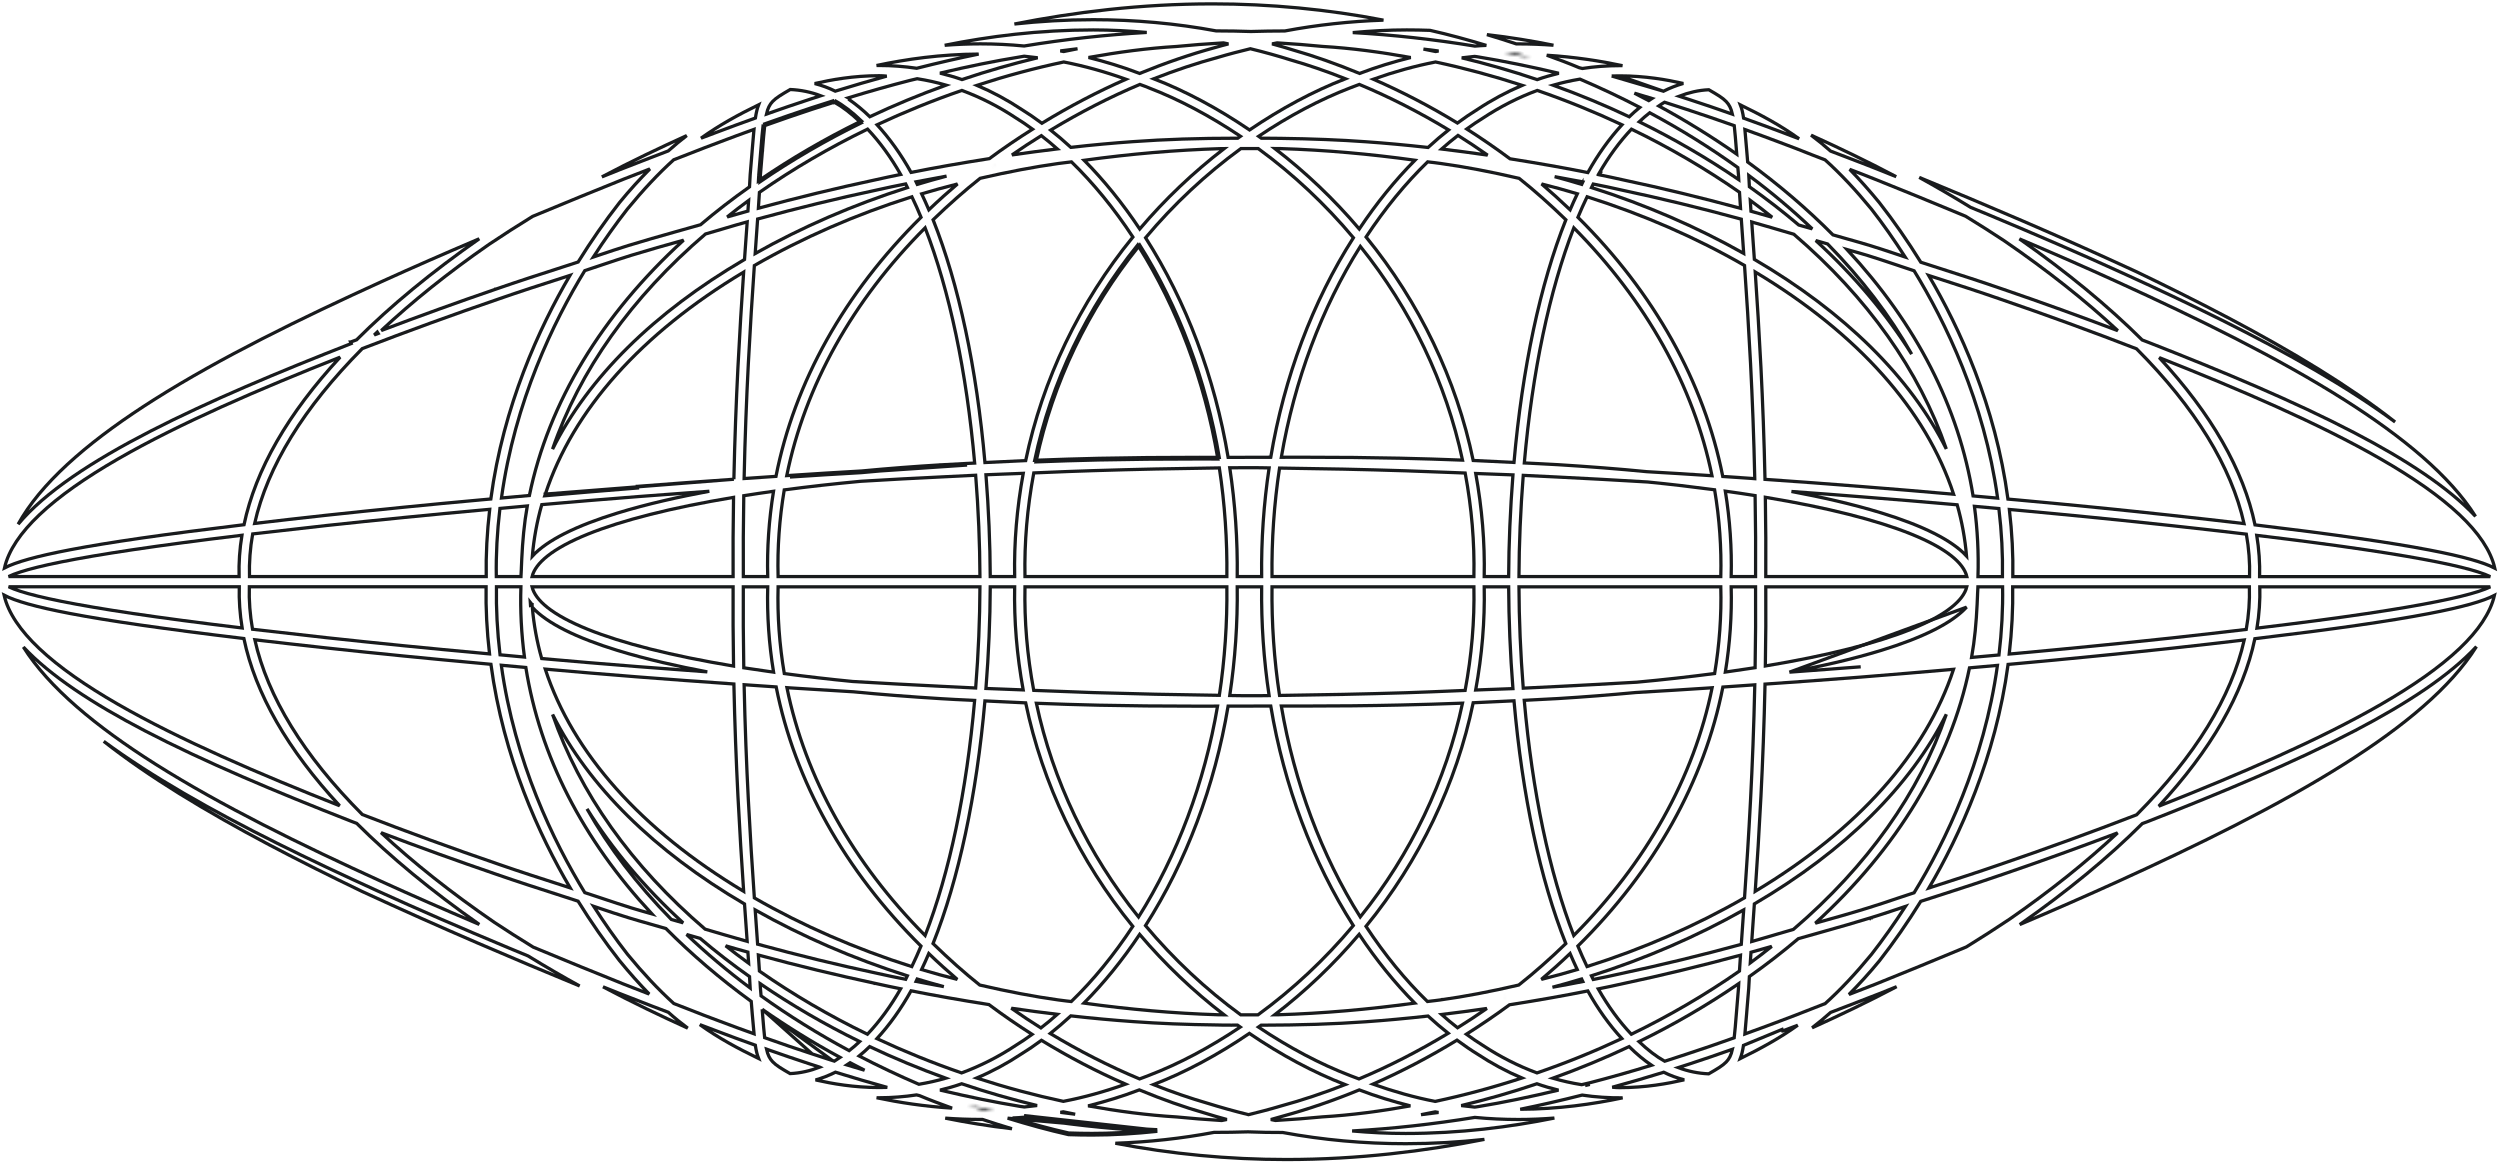 <?xml version="1.0" encoding="UTF-8"?> <svg xmlns="http://www.w3.org/2000/svg" width="765" height="356" viewBox="0 0 765 356" fill="none"><path d="M569.623 207.173L569.623 207.173C579.302 206.398 588.627 205.601 597.782 204.809C589.338 230.516 568.478 253.922 537.1 272.739C538.307 255.138 539.556 234.086 540.099 209.337C550.127 208.65 560.039 207.932 569.623 207.173Z" stroke="#191B1D"></path><path d="M453.754 36.152L453.763 36.146L453.772 36.14C459.09 32.617 464.698 29.78 470.403 27.671C479.349 30.748 488.037 34.299 496.325 38.18C492.476 42.364 488.961 47.242 485.878 52.808C478.647 51.357 470.846 49.983 462.056 48.588C457.58 45.257 453.142 42.216 448.827 39.465C450.557 38.217 452.194 37.094 453.754 36.152Z" stroke="#191B1D"></path><path d="M446.143 41.435C449.111 43.3 452.139 45.311 455.201 47.467C450.479 46.789 445.765 46.158 441.117 45.598C442.86 44.054 444.529 42.679 446.143 41.435Z" stroke="#191B1D"></path><path d="M476.454 210.069L476.452 210.069C473.033 210.258 469.586 210.418 466.111 210.577C465.281 199.987 464.84 189.589 464.802 179.577H526.564C526.796 188.322 526.16 197.229 524.68 206.094C517.036 207.093 509.034 208.002 500.849 208.752C492.826 209.224 484.686 209.654 476.454 210.069Z" stroke="#191B1D"></path><path d="M443.275 39.745C441.27 41.329 439.193 43.084 436.979 45.127C430.216 44.377 423.936 43.795 417.849 43.37C410.025 42.804 401.564 42.473 391.996 42.341L391.994 42.341L390.213 42.324L389.922 42.321C389.45 42.308 388.986 42.308 388.53 42.308H388.526H386.471H385.987C385.793 42.169 385.604 42.035 385.417 41.902C385.323 41.835 385.229 41.769 385.136 41.702C394.467 35.454 403.882 30.457 413.171 26.886L413.171 26.886L413.175 26.885C413.568 26.73 413.943 26.589 414.32 26.449C414.586 26.349 414.852 26.249 415.127 26.144C415.41 26.047 415.688 25.939 415.96 25.832C425.32 29.742 434.485 34.43 443.275 39.745ZM432.972 49.03C426.893 55.161 421.174 62.207 415.934 70.07C408.188 60.941 399.528 52.708 390.122 45.469H390.269L390.255 45.458L390.44 45.461L390.44 45.456L391.93 45.469C405.435 45.89 419.219 47.123 432.972 49.03Z" stroke="#191B1D"></path><path d="M522.965 210.52L522.968 210.52L523.911 210.452C518.336 237.913 503.748 264.018 481.569 286.269C474.115 267.064 468.896 242.305 466.416 214.297L468.764 214.175C468.765 214.175 468.765 214.175 468.765 214.175C471.449 214.043 474.135 213.909 476.714 213.76L476.716 213.76C484.569 213.273 492.382 212.673 500.577 211.907L501.047 211.88C508.438 211.449 515.747 211.002 522.965 210.52Z" stroke="#191B1D"></path><path d="M310.918 36.123L310.928 36.129L310.937 36.135C312.481 37.066 314.156 38.22 315.962 39.528C311.388 42.408 306.944 45.416 302.752 48.538C293.943 49.918 286.108 51.307 278.789 52.759C275.713 47.225 272.215 42.363 268.382 38.181C276.686 34.3 285.392 30.748 294.338 27.671C300.043 29.78 305.626 32.6 310.918 36.123Z" stroke="#191B1D"></path><path d="M237.448 145.77C236.659 145.823 235.873 145.875 235.088 145.928C232.611 146.093 230.151 146.256 227.697 146.428C228.241 121.162 229.578 99.373 230.831 81.259C245.614 72.739 261.822 65.662 279.035 60.215C280.024 62.276 280.965 64.376 281.84 66.489C258.443 89.607 243.103 116.974 237.448 145.77Z" stroke="#191B1D"></path><path d="M221.272 285.937C219.442 285.385 217.61 284.839 215.762 284.317C193.207 264.999 177.308 242.539 169.092 218.628C180.057 240.559 200.092 260.373 227.824 276.632L228.634 288.057C226.282 287.4 223.975 286.727 221.661 286.051L221.274 285.938C221.273 285.938 221.273 285.938 221.272 285.937Z" stroke="#191B1D"></path><path d="M414.147 72.751C401.666 92.282 392.958 115.443 388.856 139.895H388.621V139.928H385.667H385.665C384.151 139.928 382.634 139.928 381.083 139.944C381.082 139.944 381.081 139.944 381.08 139.944L375.809 139.96C371.722 115.477 363.008 92.3 350.545 72.755C359.169 62.477 368.981 53.297 379.703 45.467C380.582 45.453 381.469 45.453 382.353 45.453H384.998C395.723 53.285 405.521 62.469 414.147 72.751Z" stroke="#191B1D"></path><path d="M323.545 45.565C318.917 46.121 314.268 46.736 309.669 47.407C312.576 45.379 315.576 43.408 318.644 41.502C320.229 42.736 321.855 44.079 323.545 45.565Z" stroke="#191B1D"></path><path d="M349.551 26.108L349.551 26.108L349.559 26.111L349.57 26.115C350.215 26.347 350.841 26.572 351.499 26.861L351.51 26.866L351.521 26.87C360.786 30.424 370.225 35.437 379.59 41.703C379.314 41.9 379.037 42.095 378.758 42.291C366.817 42.294 356.358 42.642 346.809 43.335C340.731 43.762 334.451 44.327 327.679 45.093C325.528 43.112 323.493 41.379 321.502 39.811C330.505 34.383 339.678 29.662 348.811 25.83C349.06 25.923 349.305 26.015 349.551 26.108Z" stroke="#191B1D"></path><path d="M323.822 305.98L323.816 305.98C316.45 304.959 308.587 303.453 299.802 301.423C295.149 297.718 290.469 293.566 285.512 288.736C293.371 269.034 298.835 243.41 301.386 214.483C305.498 214.706 309.622 214.907 313.858 215.079C318.992 239.849 330.297 263.445 346.64 283.466C340.878 292.213 334.557 299.935 327.819 306.465C327.349 306.408 326.876 306.352 326.383 306.308L326.313 306.3C325.483 306.204 324.656 306.107 323.822 305.98Z" stroke="#191B1D"></path><path d="M367.127 216.089L367.128 216.089L372.574 216.073C368.568 239.552 360.238 261.75 348.394 280.604C332.917 261.351 322.143 238.837 317.127 215.201C323.396 215.439 329.713 215.646 336.254 215.79L336.255 215.79C345.397 215.989 355.499 216.089 367.127 216.089Z" stroke="#191B1D"></path><path d="M282.003 296.687C282.782 295.043 283.518 293.416 284.207 291.791C287.188 294.664 290.077 297.263 292.928 299.692C289.08 298.72 285.43 297.727 282.003 296.687Z" stroke="#191B1D"></path><path d="M280.658 299.581C283.275 300.379 285.984 301.153 288.818 301.912C285.884 301.384 283.058 300.854 280.318 300.317C280.39 300.161 280.461 300.006 280.531 299.852C280.537 299.839 280.542 299.827 280.548 299.814C280.584 299.736 280.621 299.659 280.658 299.581Z" stroke="#191B1D"></path><path d="M321.587 211.452L321.586 211.452L316.318 211.252C314.304 200.458 313.439 190.068 313.64 179.577H375.422C375.548 190.659 374.783 201.807 373.118 212.771C360.045 212.605 347.057 212.326 334.507 211.932L334.507 211.932C330.251 211.8 325.92 211.634 321.587 211.452Z" stroke="#191B1D"></path><path d="M391.179 310.515C390.81 310.526 390.437 310.53 390.059 310.531C399.466 303.305 408.14 295.058 415.9 285.915C421.148 293.792 426.858 300.822 432.907 306.953C418.784 308.877 404.759 310.111 391.179 310.515L391.179 310.515Z" stroke="#191B1D"></path><path d="M471.654 299.69C474.555 297.236 477.474 294.627 480.438 291.784C481.144 293.42 481.87 295.057 482.637 296.686C479.186 297.725 475.512 298.718 471.654 299.69Z" stroke="#191B1D"></path><path d="M384.739 212.893H384.735H381.122C380.518 212.885 379.902 212.876 379.284 212.868C378.675 212.86 378.064 212.851 377.465 212.843C377.464 212.843 377.464 212.843 377.463 212.843L376.305 212.821C377.956 201.85 378.726 190.68 378.593 179.577H386.064C385.93 190.726 386.7 201.91 388.35 212.85L384.739 212.893Z" stroke="#191B1D"></path><path d="M484.042 299.714L484.042 299.714L484.047 299.724C484.109 299.855 484.174 299.991 484.239 300.129C484.274 300.203 484.309 300.277 484.345 300.352C481.35 300.946 478.261 301.524 475.05 302.096C478.152 301.276 481.113 300.437 483.975 299.566L484.042 299.714Z" stroke="#191B1D"></path><path d="M397.623 216.056C408.827 216.056 418.905 215.955 428.42 215.74C434.955 215.612 441.271 215.391 447.531 215.166C442.508 238.804 431.726 261.334 416.24 280.588C404.395 261.749 396.073 239.535 392.076 216.039C392.904 216.04 393.731 216.044 394.558 216.047L394.564 216.047C395.585 216.051 396.605 216.056 397.623 216.056Z" stroke="#191B1D"></path><path d="M445.529 211.385L445.529 211.385C440.376 211.601 435.208 211.816 430.149 211.982C417.592 212.375 404.611 212.639 391.538 212.804C389.873 201.872 389.108 190.723 389.234 179.577H451.017C451.217 190.084 450.336 200.474 448.33 211.269L445.529 211.385Z" stroke="#191B1D"></path><path d="M318.515 314.549C315.533 312.686 312.508 310.668 309.469 308.521C314.186 309.207 318.898 309.827 323.549 310.385C321.817 311.918 320.148 313.294 318.515 314.549Z" stroke="#191B1D"></path><path d="M283.087 286.267C260.958 264.002 246.387 237.88 240.796 210.42L241.687 210.487L241.687 210.487L241.692 210.487C247.957 210.901 254.33 211.283 260.726 211.664L261.159 211.69C269.705 212.524 278.719 213.223 287.981 213.793C290.737 213.975 293.624 214.109 296.497 214.241C296.497 214.241 296.498 214.241 296.498 214.241L298.24 214.33C295.768 242.305 290.542 267.063 283.087 286.267Z" stroke="#191B1D"></path><path d="M349.578 329.825L349.577 329.825C349.283 329.935 348.994 330.044 348.708 330.153C339.339 326.243 330.172 321.555 321.374 316.254C323.406 314.641 325.483 312.874 327.678 310.857C334.44 311.608 340.721 312.188 346.808 312.615C354.474 313.179 362.917 313.527 372.593 313.644C372.594 313.644 372.595 313.644 372.596 313.644L374.115 313.677V313.677H374.126H375.187H375.696L376.736 313.693V313.693L376.748 313.693L378.419 313.677L378.682 313.687C378.965 313.885 379.246 314.084 379.527 314.283C370.197 320.533 360.783 325.544 351.495 329.097L351.495 329.097L351.484 329.102C350.958 329.318 350.432 329.511 349.906 329.704C349.797 329.744 349.688 329.784 349.578 329.825Z" stroke="#191B1D"></path><path d="M229.553 302.328C222.627 297.158 216.111 291.678 210.1 285.956C210.701 286.129 211.302 286.301 211.903 286.474C212.685 286.698 213.468 286.923 214.251 287.148C219.003 291.193 224.073 295.124 229.353 298.84C229.424 300.016 229.489 301.159 229.553 302.328Z" stroke="#191B1D"></path><path d="M415.064 329.856L415.064 329.856L415.058 329.854C414.435 329.64 413.809 329.412 413.162 329.137L413.154 329.133L413.146 329.13C403.864 325.56 394.425 320.547 385.077 314.282C385.248 314.162 385.42 314.042 385.595 313.921C385.695 313.851 385.797 313.781 385.899 313.71C397.847 313.69 408.306 313.359 417.849 312.665C423.927 312.238 430.208 311.657 436.979 310.907C439.125 312.875 441.166 314.608 443.158 316.188C434.123 321.632 424.964 326.339 415.852 330.154C415.755 330.119 415.658 330.081 415.558 330.042L415.522 330.029C415.375 329.971 415.221 329.912 415.064 329.856Z" stroke="#191B1D"></path><path d="M228.825 209.6L228.825 209.6L228.826 209.6C230.599 209.718 232.373 209.841 234.159 209.965C235.269 210.042 236.384 210.119 237.506 210.196C243.177 238.993 258.484 266.36 281.823 289.51C280.962 291.594 280.027 293.656 279.01 295.784C261.797 290.322 245.597 283.26 230.831 274.757C229.578 256.626 228.241 234.82 227.697 209.522L228.825 209.6Z" stroke="#191B1D"></path><path d="M310.902 319.833L310.893 319.839L310.884 319.845C305.567 323.383 299.96 326.204 294.254 328.313C285.323 325.235 276.627 321.7 268.339 317.82C272.188 313.621 275.703 308.743 278.787 303.192C286.017 304.628 293.81 306.016 302.609 307.397C307.056 310.729 311.487 313.756 315.83 316.519C314.1 317.767 312.462 318.891 310.902 319.833Z" stroke="#191B1D"></path><path d="M414.113 283.228C405.473 293.524 395.661 302.72 384.947 310.533C383.861 310.547 382.774 310.547 381.692 310.547H379.675C368.971 302.735 359.16 293.539 350.521 283.245C362.993 263.7 371.707 240.54 375.802 216.072H380.009H380.011C381.186 216.072 382.365 216.072 383.568 216.056C383.569 216.056 383.57 216.056 383.571 216.056L388.848 216.04C392.935 240.508 401.649 263.683 414.113 283.228Z" stroke="#191B1D"></path><path d="M446.013 314.498C444.435 313.276 442.797 311.915 441.12 310.434C445.723 309.879 450.37 309.263 454.979 308.592C452.084 310.609 449.084 312.581 446.013 314.498Z" stroke="#191B1D"></path><path d="M542.154 289.595C539.99 291.319 537.814 293.023 535.581 294.652C535.65 293.599 535.722 292.536 535.801 291.396C537.943 290.816 540.052 290.207 542.154 289.595Z" stroke="#191B1D"></path><path d="M228.858 291.348C228.943 292.538 229.016 293.656 229.087 294.754C226.681 293.011 224.337 291.228 222.044 289.415C224.292 290.077 226.56 290.729 228.858 291.348Z" stroke="#191B1D"></path><path d="M453.739 319.877L453.731 319.872L453.723 319.867C452.193 318.935 450.517 317.78 448.704 316.471C453.286 313.574 457.73 310.553 461.913 307.463C470.785 306.066 478.675 304.662 485.87 303.225C488.952 308.773 492.457 313.649 496.283 317.804C487.987 321.686 479.282 325.236 470.32 328.313C464.616 326.204 459.032 323.384 453.739 319.877Z" stroke="#191B1D"></path><path d="M482.827 289.494C506.222 266.394 521.546 239.027 527.201 210.231C530.481 210.01 533.726 209.783 536.968 209.556C536.409 235.127 535.072 256.788 533.827 274.724C519.036 283.244 502.844 290.323 485.631 295.768C484.629 293.682 483.701 291.607 482.827 289.494Z" stroke="#191B1D"></path><path d="M543.498 285.936L543.495 285.937C542.898 286.112 542.302 286.289 541.706 286.466C539.823 287.024 537.939 287.582 536.032 288.109L536.834 276.598C564.578 260.338 584.608 240.52 595.571 218.574C587.344 242.548 571.401 265.046 548.771 284.399C547.875 284.656 546.965 284.923 546.058 285.19C545.197 285.442 544.339 285.694 543.498 285.936Z" stroke="#191B1D"></path><path d="M227.595 204.347C227.446 195.629 227.398 187.506 227.45 179.577H234.922C234.693 188.242 235.3 197.016 236.713 205.688C233.6 205.256 230.548 204.805 227.595 204.347Z" stroke="#191B1D"></path><path d="M236.698 150.329C235.292 159.045 234.685 167.804 234.922 176.423H227.458C227.406 168.509 227.446 160.387 227.595 151.685C230.547 151.213 233.592 150.761 236.698 150.329Z" stroke="#191B1D"></path><path d="M227.558 272.755C196.147 253.923 175.27 230.499 166.842 204.745C176.013 205.566 185.347 206.364 195.034 207.122C204.634 207.881 214.531 208.601 224.567 209.303C225.094 233.801 226.351 254.978 227.558 272.755Z" stroke="#191B1D"></path><path d="M162.322 185.084C162.326 185.129 162.329 185.175 162.333 185.22L162.821 185.047M162.322 185.084L162.821 185.049C162.821 185.048 162.821 185.048 162.821 185.047M162.322 185.084L162.821 185.045C162.821 185.046 162.821 185.046 162.821 185.047M162.322 185.084C162.314 184.971 162.31 184.854 162.306 184.737C162.302 184.613 162.298 184.49 162.289 184.371C162.458 184.589 162.634 184.805 162.819 185.02C162.82 185.029 162.82 185.038 162.821 185.047M195.277 203.996L195.277 203.996C185.127 203.211 175.356 202.368 165.757 201.516C164.29 196.359 163.344 191.108 162.886 185.846C165.231 188.375 168.632 190.659 172.692 192.718C177.377 195.094 182.982 197.192 188.952 199.028C197.879 201.775 207.651 203.946 216.436 205.593C209.269 205.074 202.197 204.541 195.277 203.996Z" stroke="#191B1D"></path><path d="M222.513 66.392C224.665 64.67 226.836 62.968 229.079 61.332C229.071 61.458 229.063 61.584 229.055 61.709C228.995 62.644 228.935 63.592 228.866 64.588C226.724 65.173 224.611 65.778 222.513 66.392Z" stroke="#191B1D"></path><path d="M205.423 281.351C194.881 270.608 186.289 259.31 179.627 247.517C187.35 259.873 197.213 271.58 209.037 282.389C207.826 282.047 206.618 281.702 205.423 281.351Z" stroke="#191B1D"></path><path d="M179.896 163.435C190.413 159.188 205.471 155.352 224.463 152.196C224.325 160.688 224.285 168.658 224.329 176.423H162.819C163.342 174.336 164.906 172.222 167.558 170.117C170.449 167.822 174.582 165.581 179.896 163.435Z" stroke="#191B1D"></path><path d="M162.799 179.577H224.329C224.285 187.343 224.324 195.328 224.463 203.821C205.442 200.657 190.369 196.816 179.85 192.567C174.534 190.42 170.404 188.178 167.517 185.883C164.869 183.777 163.313 181.664 162.799 179.577Z" stroke="#191B1D"></path><path d="M227.822 79.402C200.082 95.652 180.043 115.485 169.081 137.439C177.301 113.461 193.245 90.958 215.878 71.601C216.995 71.287 218.111 70.956 219.222 70.626C219.898 70.426 220.572 70.226 221.244 70.031L221.247 70.03C221.505 69.953 221.763 69.876 222.021 69.8C224.218 69.146 226.407 68.494 228.642 67.888L228.51 69.713L228.51 69.714C228.42 71.007 228.324 72.335 228.225 73.701C228.093 75.53 227.957 77.428 227.822 79.402Z" stroke="#191B1D"></path><path d="M195.278 151.954L195.279 151.954C202.398 151.393 209.679 150.845 217.059 150.318C208.113 151.974 198.088 154.181 188.948 156.992C182.978 158.829 177.373 160.928 172.69 163.306C168.626 165.369 165.225 167.658 162.885 170.195C163.348 164.917 164.296 159.635 165.783 154.417C175.374 153.574 185.137 152.739 195.278 151.954Z" stroke="#191B1D"></path><path d="M224.567 146.648C214.531 147.35 204.634 148.069 195.035 148.828C195.035 148.828 195.034 148.828 195.034 148.828L195.074 149.326C185.322 150.09 175.93 150.894 166.708 151.706C166.764 151.533 166.82 151.361 166.876 151.189M224.567 146.648L166.334 151.237C166.515 151.221 166.695 151.205 166.876 151.189M224.567 146.648C225.094 122.198 226.351 101.038 227.558 83.261C196.196 102.062 175.32 125.468 166.876 151.189M224.567 146.648L166.876 151.189" stroke="#191B1D"></path><path d="M464.802 176.423C464.84 166.427 465.281 156.029 466.111 145.456C469.586 145.615 473.034 145.774 476.46 145.964L476.46 145.964L476.463 145.964C485.699 146.412 494.777 146.934 503.765 147.464L504.193 147.489C511.063 148.164 517.939 148.976 524.672 149.872C526.16 158.706 526.796 167.614 526.564 176.423H464.802Z" stroke="#191B1D"></path><path d="M288.197 210.019L288.194 210.019C278.979 209.572 269.895 209.066 260.918 208.536C253.901 207.853 246.884 207.042 239.993 206.111C238.497 197.294 237.861 188.386 238.094 179.577H299.864C299.827 189.557 299.393 199.954 298.555 210.527C295.088 210.368 291.631 210.208 288.197 210.019Z" stroke="#191B1D"></path><path d="M159.527 174.19L159.527 174.192C159.517 174.57 159.493 174.949 159.469 175.338C159.465 175.403 159.461 175.468 159.457 175.534C159.439 175.826 159.422 176.123 159.412 176.423H151.869C151.757 169.627 152.124 162.782 152.978 155.576C155.74 155.305 158.535 155.054 161.35 154.817C160.395 160.192 159.916 165.598 159.661 170.987C159.596 171.911 159.568 172.841 159.541 173.756C159.536 173.901 159.532 174.046 159.527 174.19Z" stroke="#191B1D"></path><path d="M540.09 146.681C539.563 122.198 538.306 101.021 537.099 83.228C568.51 102.061 589.388 125.485 597.808 151.239C588.653 150.434 579.311 149.636 569.624 148.878C560.032 148.102 550.126 147.383 540.09 146.681Z" stroke="#191B1D"></path><path d="M160.904 204.245C165.246 231.443 178.226 256.779 199.466 279.647C199.313 279.604 199.16 279.561 199.008 279.518C197.029 278.959 195.063 278.404 193.144 277.803L193.142 277.803C190.299 276.922 187.513 275.99 184.732 275.06C184.537 274.995 184.342 274.93 184.148 274.865C182.416 274.28 180.69 273.702 178.941 273.139C169.427 257.592 157.492 233.153 153.401 203.559L160.904 204.245Z" stroke="#191B1D"></path><path d="M151.91 179.544H159.396C159.169 186.771 159.544 193.981 160.483 201.065L153.011 200.373C152.158 193.122 151.799 186.279 151.91 179.544Z" stroke="#191B1D"></path><path d="M529.742 176.423C529.964 167.752 529.356 158.985 527.948 150.292C531.063 150.725 534.109 151.178 537.062 151.65C537.219 160.355 537.267 168.493 537.208 176.423H529.742Z" stroke="#191B1D"></path><path d="M535.583 61.297C537.868 62.97 540.081 64.71 542.281 66.47C540.138 65.848 537.986 65.229 535.798 64.639C535.771 64.216 535.745 63.806 535.718 63.404C535.671 62.684 535.626 61.99 535.583 61.297Z" stroke="#191B1D"></path><path d="M603.762 151.755C599.412 124.561 586.443 99.228 565.208 76.362C567.331 76.947 569.451 77.553 571.516 78.181C574.315 79.046 577.043 79.959 579.773 80.872C580.019 80.954 580.264 81.036 580.51 81.118C580.879 81.243 581.248 81.368 581.617 81.493C582.977 81.955 584.34 82.418 585.716 82.861C595.231 98.392 607.174 122.816 611.273 152.427C610.912 152.395 610.551 152.363 610.188 152.331C608.061 152.144 605.912 151.954 603.762 151.755Z" stroke="#191B1D"></path><path d="M559.243 74.65C569.75 85.348 578.317 96.614 584.969 108.368C577.256 96.056 567.417 84.386 555.629 73.611C556.84 73.954 558.048 74.299 559.243 74.65Z" stroke="#191B1D"></path><path d="M527.958 205.655C529.364 196.94 529.971 188.196 529.742 179.577H537.207C537.266 187.768 537.219 195.89 537.062 204.314C534.115 204.772 531.071 205.223 527.958 205.655Z" stroke="#191B1D"></path><path d="M595.568 137.383C584.609 115.438 564.573 95.612 536.834 79.368L536.032 67.925C538.053 68.484 540.043 69.071 542.033 69.658C542.587 69.821 543.14 69.984 543.695 70.147L543.696 70.147C544.336 70.333 544.978 70.523 545.623 70.714C546.711 71.037 547.804 71.36 548.897 71.668C571.457 91 587.357 113.46 595.568 137.383Z" stroke="#191B1D"></path><path d="M189.568 293.958L189.568 293.958L189.574 293.966C192.64 297.715 195.647 301.095 198.656 304.177C196.025 303.173 193.387 302.15 190.727 301.089C182.545 297.813 173.487 294.115 163.181 289.831C158.777 287.125 155.006 284.724 151.344 282.291C138.131 273.228 126.483 263.999 116.607 254.8C128.126 259.175 139.906 263.428 151.729 267.478C158.33 269.775 165.195 271.989 171.821 274.117C171.821 274.117 171.822 274.117 171.822 274.117L176.891 275.759C180.874 282.187 185.126 288.296 189.568 293.958Z" stroke="#191B1D"></path><path d="M535.122 53.694C542.045 58.846 548.55 64.311 554.551 70.027C553.173 69.631 551.791 69.239 550.406 68.851C545.614 64.775 540.545 60.843 535.314 57.144C535.241 55.939 535.176 54.799 535.122 53.694Z" stroke="#191B1D"></path><mask id="path-63-inside-1_889_17327" fill="white"><path d="M304.409 339.854C301.666 339.34 298.899 338.777 296.049 338.181C297.723 338.777 299.404 339.357 301.095 339.92C302.18 339.92 303.29 339.887 304.409 339.854Z"></path></mask><path d="M304.409 339.854L304.438 340.853L304.593 338.871L304.409 339.854ZM296.049 338.181L296.254 337.202L295.713 339.123L296.049 338.181ZM301.095 339.92L300.779 340.869L300.933 340.92H301.095V339.92ZM304.593 338.871C301.86 338.359 299.101 337.798 296.254 337.202L295.844 339.159C298.698 339.756 301.472 340.321 304.225 340.837L304.593 338.871ZM295.713 339.123C297.394 339.721 299.082 340.303 300.779 340.869L301.411 338.971C299.727 338.41 298.052 337.833 296.385 337.239L295.713 339.123ZM301.095 340.92C302.197 340.92 303.322 340.886 304.438 340.853L304.379 338.854C303.257 338.887 302.163 338.92 301.095 338.92V340.92Z" fill="#191B1D" mask="url(#path-63-inside-1_889_17327)"></path><path d="M317.344 338.292C316.084 338.452 314.792 338.603 313.451 338.737C313.29 338.709 313.112 338.678 312.927 338.661C312.818 338.645 312.71 338.633 312.611 338.622L312.592 338.62C312.481 338.607 312.385 338.596 312.294 338.582C304.414 337.285 296.439 335.654 287.661 333.567C289.89 333.026 292.093 332.398 294.279 331.635C301.994 334.263 309.706 336.437 317.344 338.292Z" stroke="#191B1D"></path><path d="M173.064 84.715L173.067 84.714L174.408 84.272C165.033 100.263 154.02 124.122 150.189 152.691L147.796 152.904L147.795 152.904C131.445 154.379 115.229 156.012 99.626 157.693L99.625 157.693C92.028 158.527 84.802 159.353 77.918 160.171C81.866 142.722 92.914 124.737 110.854 106.673C124.628 101.369 138.713 96.24 152.75 91.431L152.753 91.43C159.034 89.235 165.576 87.128 171.936 85.079C172.312 84.957 172.688 84.836 173.064 84.715Z" stroke="#191B1D"></path><path d="M591.592 271.285L591.592 271.285L590.244 271.721C599.635 255.729 610.643 231.867 614.475 203.309L616.86 203.096L616.861 203.096C633.011 201.621 649.228 200.005 665.03 198.307L665.031 198.306C672.629 197.473 679.855 196.647 686.739 195.829C682.806 213.294 671.751 231.278 653.802 249.327C639.782 254.738 625.687 259.859 611.907 264.568L611.905 264.569C605.25 266.878 598.303 269.122 591.592 271.285Z" stroke="#191B1D"></path><path d="M266.16 35.719C264.03 33.638 261.965 31.956 259.929 30.526L260.014 30.187L259.557 29.942C266.099 27.946 272.277 26.197 278.312 24.642L278.312 24.642L278.32 24.64C278.7 24.535 279.101 24.445 279.512 24.352C279.543 24.345 279.574 24.338 279.605 24.331C279.8 24.288 279.996 24.242 280.187 24.197L280.21 24.191C280.362 24.155 280.511 24.12 280.656 24.087C283.704 24.565 286.622 25.215 289.491 26.046C281.464 28.947 273.634 32.184 266.16 35.719Z" stroke="#191B1D"></path><path d="M609.997 155.46C610.55 155.51 611.103 155.561 611.654 155.611C612.515 162.816 612.867 169.66 612.755 176.457H605.261C605.487 169.229 605.113 162.004 604.173 154.933C606.12 155.104 608.065 155.282 609.997 155.46Z" stroke="#191B1D"></path><path d="M604.271 201.089L604.269 201.089L603.305 201.179C604.261 195.801 604.741 190.406 604.997 185.013C605.061 184.089 605.089 183.16 605.117 182.246C605.121 182.1 605.125 181.955 605.13 181.81L605.13 181.81L605.13 181.808C605.14 181.419 605.164 181.035 605.189 180.643C605.193 180.582 605.197 180.521 605.2 180.46C605.218 180.17 605.235 179.875 605.245 179.577H612.797C612.908 186.358 612.541 193.202 611.687 200.422C609.236 200.649 606.761 200.869 604.271 201.089Z" stroke="#191B1D"></path><path d="M575.097 62.026L575.097 62.026L575.09 62.017C572.016 58.266 569.006 54.895 565.999 51.816C568.632 52.824 571.272 53.837 573.928 54.91L573.93 54.911C582.111 58.171 591.17 61.885 601.476 66.169C605.881 68.875 609.651 71.26 613.313 73.692C626.526 82.756 638.18 91.984 648.051 101.183C636.538 96.808 624.751 92.555 612.928 88.505C606.352 86.225 599.513 84.012 592.901 81.899C592.901 81.899 592.901 81.899 592.901 81.899L587.766 80.241C583.783 73.813 579.531 67.687 575.097 62.026Z" stroke="#191B1D"></path><mask id="path-72-inside-2_889_17327" fill="white"><path d="M460.248 16.147C462.974 16.66 465.741 17.207 468.575 17.803C466.901 17.207 465.227 16.627 463.546 16.064C462.477 16.08 461.367 16.097 460.248 16.147Z"></path></mask><path d="M460.248 16.147L460.203 15.148L460.063 17.129L460.248 16.147ZM468.575 17.803L468.369 18.782L468.91 16.861L468.575 17.803ZM463.546 16.064L463.863 15.115L463.701 15.061L463.53 15.064L463.546 16.064ZM460.063 17.129C462.783 17.641 465.543 18.187 468.369 18.782L468.781 16.825C465.939 16.227 463.165 15.678 460.433 15.164L460.063 17.129ZM468.91 16.861C467.231 16.263 465.551 15.681 463.863 15.115L463.228 17.012C464.903 17.573 466.571 18.151 468.239 18.745L468.91 16.861ZM463.53 15.064C462.464 15.08 461.34 15.097 460.203 15.148L460.293 17.146C461.395 17.096 462.489 17.08 463.562 17.063L463.53 15.064Z" fill="#191B1D" mask="url(#path-72-inside-2_889_17327)"></path><path d="M447.299 17.698C448.57 17.535 449.875 17.387 451.225 17.261C451.293 17.268 451.363 17.277 451.442 17.288L451.446 17.288C451.532 17.3 451.63 17.313 451.731 17.323C451.949 17.355 452.165 17.387 452.364 17.419C460.239 18.715 468.209 20.348 476.996 22.422C474.767 22.967 472.562 23.589 470.378 24.365C462.657 21.719 454.938 19.542 447.299 17.698Z" stroke="#191B1D"></path><path d="M569.378 152.004L569.38 152.004C579.529 152.789 589.307 153.632 598.899 154.467C600.366 159.642 601.31 164.882 601.763 170.144C599.423 167.614 596.027 165.331 591.973 163.272C587.289 160.894 581.684 158.796 575.713 156.959C566.773 154.209 556.984 152.037 548.186 150.394C555.367 150.909 562.453 151.446 569.378 152.004Z" stroke="#191B1D"></path><path d="M309.292 210.963L309.291 210.963L309.261 210.962C306.77 210.869 304.279 210.777 301.701 210.67C302.532 200.067 302.973 189.623 303.018 179.578H310.485C310.287 190.043 311.144 200.39 313.092 211.113L309.292 210.963Z" stroke="#191B1D"></path><path d="M313.109 144.838C311.152 155.577 310.287 165.942 310.485 176.422H303.018C302.973 166.361 302.532 155.899 301.701 145.279C303.474 145.204 305.232 145.138 306.985 145.073C308.037 145.034 309.087 144.995 310.137 144.954L313.109 144.838Z" stroke="#191B1D"></path><path d="M317.127 140.832C317.091 141 317.056 141.168 317.021 141.336C323.322 141.096 329.675 140.888 336.248 140.743C345.759 140.544 355.834 140.444 367.035 140.444H367.043C368.911 140.444 370.786 140.444 372.667 140.457C372.639 140.29 372.611 140.123 372.583 139.957M317.127 140.832C323.389 140.594 329.704 140.387 336.237 140.243L336.238 140.243C345.753 140.044 355.831 139.944 367.035 139.944H367.046C368.884 139.944 370.729 139.944 372.583 139.957M317.127 140.832C322.151 117.179 332.933 94.649 348.427 75.396M317.127 140.832C316.955 140.839 316.783 140.845 316.612 140.852C321.652 117.02 332.518 94.324 348.145 74.948C348.239 75.097 348.333 75.246 348.427 75.396M372.583 139.957C372.752 139.958 372.921 139.959 373.09 139.96C369.077 116.313 360.695 93.952 348.759 74.984C348.648 75.121 348.537 75.258 348.427 75.396M372.583 139.957C368.584 116.462 360.262 94.249 348.427 75.396" stroke="#191B1D"></path><path d="M387.193 143.156L388.351 143.179C386.7 154.15 385.93 165.319 386.064 176.422H378.593C378.726 165.259 377.956 154.091 376.306 143.137L383.546 143.106C383.546 143.106 383.547 143.106 383.547 143.106C384.348 143.106 385.161 143.121 385.98 143.136C386.382 143.143 386.787 143.151 387.191 143.156C387.192 143.156 387.192 143.156 387.193 143.156Z" stroke="#191B1D"></path><path d="M444.477 144.597L444.479 144.597L448.346 144.747C450.353 155.526 451.217 165.916 451.017 176.422H389.234C389.108 165.325 389.873 154.176 391.538 143.228C404.888 143.394 417.547 143.658 430.148 144.067L430.149 144.067C434.861 144.217 439.673 144.399 444.477 144.597Z" stroke="#191B1D"></path><path d="M536.961 146.473L535.813 146.383L535.807 146.383C534.64 146.305 533.473 146.225 532.303 146.145C530.599 146.029 528.889 145.912 527.168 145.802C521.481 117.006 506.174 89.623 482.844 66.49C483.705 64.405 484.64 62.329 485.656 60.215C502.861 65.661 519.062 72.723 533.827 81.242C535.088 99.356 536.418 121.16 536.961 146.473Z" stroke="#191B1D"></path><path d="M373.486 45.485L373.486 45.485C373.851 45.474 374.221 45.471 374.592 45.469C365.192 52.708 356.503 60.94 348.756 70.07C343.509 62.208 337.8 55.163 331.75 49.046C345.832 47.107 359.849 45.889 373.486 45.485Z" stroke="#191B1D"></path><path d="M239.978 149.905C247.305 148.926 255.132 148.048 263.34 147.278L263.826 147.248C271.843 146.76 279.977 146.329 288.202 145.931L288.206 145.931C291.631 145.741 295.088 145.582 298.555 145.423C299.393 155.997 299.827 166.41 299.864 176.422H238.094C237.861 167.661 238.497 158.754 239.978 149.905Z" stroke="#191B1D"></path><path d="M398.344 139.911H398.332C396.263 139.911 394.177 139.911 392.084 139.924C396.091 116.446 404.413 94.232 416.264 75.395C431.742 94.633 442.515 117.162 447.532 140.799C441.262 140.561 434.946 140.354 428.404 140.21C419.386 140.011 409.565 139.911 398.344 139.911Z" stroke="#191B1D"></path><path d="M284.229 64.198C283.526 62.562 282.791 60.928 282.029 59.314C285.486 58.274 289.148 57.27 292.997 56.296C290.114 58.739 287.207 61.346 284.229 64.198Z" stroke="#191B1D"></path><path d="M280.686 56.419L280.622 56.282C280.522 56.067 280.422 55.849 280.32 55.633C283.324 55.045 286.423 54.465 289.644 53.891C286.528 54.715 283.556 55.553 280.686 56.419Z" stroke="#191B1D"></path><path d="M287.951 142.24C279.953 142.721 271.989 143.335 263.635 144.122C256.23 144.536 248.908 144.999 241.694 145.48C241.694 145.48 241.693 145.48 241.693 145.48L240.745 145.539C246.32 118.092 260.915 91.968 283.088 69.716C290.543 88.921 295.769 113.693 298.249 141.701L295.903 141.81L295.902 141.81C293.219 141.942 290.531 142.075 287.951 142.24ZM287.951 142.24L287.981 142.739M287.951 142.24C287.951 142.24 287.95 142.24 287.949 142.24L287.981 142.739M287.981 142.739C290.558 142.574 293.242 142.442 295.926 142.309L241.726 145.979C248.942 145.498 256.266 145.035 263.673 144.62C272.024 143.834 279.986 143.22 287.981 142.739Z" stroke="#191B1D"></path><mask id="path-88-inside-3_889_17327" fill="white"><path d="M303.721 51.076C304.16 50.993 304.583 50.894 305.014 50.81C304.616 50.877 304.209 50.96 303.804 51.009L303.721 51.076Z"></path></mask><path d="M303.721 51.076L303.093 50.297L303.906 52.059L303.721 51.076ZM305.014 50.81L305.203 51.792L304.849 49.824L305.014 50.81ZM303.804 51.009L303.683 50.016L303.399 50.051L303.177 50.23L303.804 51.009ZM303.906 52.059C304.139 52.015 304.365 51.967 304.578 51.921C304.795 51.875 304.999 51.832 305.203 51.792L304.824 49.829C304.598 49.872 304.374 49.92 304.162 49.965C303.947 50.011 303.742 50.054 303.535 50.093L303.906 52.059ZM304.849 49.824C304.401 49.899 304.061 49.971 303.683 50.016L303.924 52.002C304.357 51.949 304.831 51.855 305.178 51.797L304.849 49.824ZM303.177 50.23L303.093 50.297L304.348 51.855L304.431 51.788L303.177 50.23Z" fill="#191B1D" mask="url(#path-88-inside-3_889_17327)"></path><path d="M454.521 211.029L451.558 211.145C453.515 200.407 454.372 190.057 454.173 179.577L461.649 179.577C461.694 189.638 462.127 200.099 462.957 210.718C462.886 210.721 462.816 210.723 462.745 210.726C459.982 210.833 457.263 210.937 454.524 211.029L454.521 211.029Z" stroke="#191B1D"></path><path d="M348.732 285.93C356.485 295.058 365.158 303.303 374.542 310.514H374.184L374.209 310.53L372.663 310.514C359.174 310.094 345.415 308.862 331.686 306.955C337.765 300.824 343.484 293.793 348.732 285.93Z" stroke="#191B1D"></path><mask id="path-92-inside-4_889_17327" fill="white"><path d="M460.937 304.908C460.506 305.008 460.083 305.091 459.652 305.19C460.059 305.107 460.456 305.041 460.854 304.974L460.937 304.908Z"></path></mask><path d="M460.937 304.908L461.56 305.691L460.712 303.934L460.937 304.908ZM459.652 305.19L459.428 304.215L459.853 306.17L459.652 305.19ZM460.854 304.974L461.018 305.961L461.274 305.918L461.477 305.757L460.854 304.974ZM460.712 303.934C460.506 303.981 460.3 304.025 460.085 304.071C459.873 304.116 459.652 304.164 459.428 304.215L459.877 306.164C460.083 306.117 460.289 306.073 460.504 306.027C460.716 305.982 460.937 305.934 461.161 305.883L460.712 303.934ZM459.853 306.17C460.238 306.091 460.617 306.027 461.018 305.961L460.69 303.988C460.294 304.054 459.879 304.123 459.452 304.21L459.853 306.17ZM461.477 305.757L461.56 305.691L460.314 304.126L460.231 304.192L461.477 305.757Z" fill="#191B1D" mask="url(#path-92-inside-4_889_17327)"></path><path d="M438.352 306.276C437.829 306.333 437.314 306.391 436.793 306.46C430.075 299.927 423.75 292.217 417.992 283.466C434.345 263.429 445.658 239.832 450.799 215.046C455.039 214.873 459.172 214.672 463.28 214.449C465.823 243.393 471.287 269.033 479.137 288.735C474.227 293.487 469.505 297.654 464.731 301.422C455.98 303.453 448.167 304.942 440.858 305.963L440.858 305.962L440.849 305.964C440.238 306.061 439.626 306.13 439.004 306.201C438.788 306.225 438.571 306.25 438.352 306.276Z" stroke="#191B1D"></path><path d="M326.297 49.726L326.297 49.726L326.302 49.725C326.831 49.667 327.352 49.609 327.878 49.539C334.591 56.069 340.91 63.79 346.664 72.534C330.311 92.556 318.998 116.169 313.857 140.939C309.963 141.098 306.171 141.292 302.399 141.485C302.064 141.502 301.729 141.52 301.393 141.537C298.85 112.593 293.378 86.968 285.528 67.25C290.486 62.466 295.2 58.299 299.925 54.561C308.7 52.531 316.514 51.059 323.798 50.038L323.798 50.038L323.807 50.037C324.631 49.907 325.466 49.808 326.297 49.726Z" stroke="#191B1D"></path><path d="M440.827 50.018L440.835 50.02L440.843 50.021C448.201 51.041 456.055 52.53 464.856 54.577C469.493 58.267 474.182 62.417 479.155 67.248C471.304 86.966 465.832 112.59 463.281 141.501C459.173 141.278 455.04 141.078 450.8 140.905C445.667 116.135 434.363 92.539 418.018 72.517C423.784 63.783 430.116 56.058 436.857 49.526C437.16 49.567 437.465 49.601 437.764 49.634C437.934 49.653 438.102 49.671 438.267 49.691L438.268 49.691C438.452 49.712 438.635 49.733 438.816 49.753C439.492 49.829 440.156 49.904 440.827 50.018Z" stroke="#191B1D"></path><path d="M468.17 141.744L468.166 141.744L466.434 141.667C468.905 113.677 474.132 88.937 481.587 69.718C503.701 92.001 518.272 118.125 523.871 145.571L522.965 145.513C516.712 145.1 510.351 144.702 503.957 144.337C495.278 143.483 486.105 142.771 476.683 142.191L476.682 142.191C474.721 142.073 472.692 141.971 470.649 141.869C469.823 141.828 468.996 141.786 468.17 141.744Z" stroke="#191B1D"></path><path d="M462.964 145.315C462.134 155.934 461.692 166.378 461.647 176.422H454.172C454.37 165.942 453.513 155.593 451.573 144.886L455.589 145.037L455.589 145.037L455.757 145.043C458.128 145.134 460.501 145.225 462.964 145.315Z" stroke="#191B1D"></path><path d="M475.718 54.055C478.661 54.579 481.51 55.108 484.296 55.647L484.215 55.8H484.292C484.216 55.96 484.14 56.119 484.064 56.278L484.064 56.277L484.059 56.287L484 56.418C481.323 55.607 478.574 54.82 475.718 54.055Z" stroke="#191B1D"></path><path d="M482.667 59.297C481.878 60.946 481.15 62.573 480.454 64.197C477.471 61.333 474.575 58.724 471.725 56.29C475.536 57.254 479.193 58.257 482.667 59.297Z" stroke="#191B1D"></path><path d="M334.506 144.018L334.507 144.018C347.065 143.625 360.045 143.345 373.118 143.178C374.783 154.112 375.548 165.277 375.422 176.423H313.639C313.439 165.915 314.32 155.508 316.334 144.714L319.126 144.598L319.127 144.598C324.28 144.382 329.447 144.167 334.506 144.018ZM319.106 144.099V144.099V144.099Z" stroke="#191B1D"></path><path d="M199.268 48.19L199.268 48.19C199.054 48.272 198.84 48.354 198.626 48.436C195.625 49.589 192.612 50.745 189.569 51.954L189.568 51.954C187.807 52.659 186.009 53.384 184.171 54.129C193.268 49.321 201.833 45.269 210.151 41.485C208.294 42.909 206.415 44.464 204.483 46.186C203.269 46.664 202.056 47.127 200.837 47.591C200.315 47.79 199.793 47.989 199.268 48.19Z" stroke="#191B1D"></path><path d="M6.887 158.131C14.612 145.709 29.119 133.703 47.219 122.254C67.501 109.424 92.212 97.344 116.731 86.194L116.731 86.194C126.257 81.861 136.116 77.545 146.649 73.067C132.121 83.215 119.497 93.604 109.123 103.983L108.563 104.19C108.562 104.191 108.56 104.191 108.559 104.192C108.138 104.339 107.708 104.491 107.285 104.661C107.284 104.662 107.283 104.662 107.282 104.662L107.469 105.126C63.427 122.392 21.952 140.803 5.553 160.403C5.972 159.644 6.417 158.887 6.887 158.131Z" stroke="#191B1D"></path><path d="M151.737 88.472C140.003 92.495 128.257 96.75 116.665 101.142C126.131 92.29 137.155 83.431 149.68 74.752C154.02 71.839 158.369 69.058 162.973 66.219C173.387 61.885 182.471 58.171 190.727 54.862C193.462 53.773 196.173 52.725 198.874 51.689C195.798 54.782 192.719 58.136 189.557 62.001L189.557 62.001L189.551 62.01C185.174 67.597 180.922 73.698 176.906 80.175L172.103 81.734C172.103 81.734 172.102 81.734 172.102 81.734C165.377 83.896 158.42 86.142 151.737 88.472ZM151.737 88.472C151.736 88.472 151.736 88.473 151.735 88.473L151.9 88.945L151.738 88.472C151.737 88.472 151.737 88.472 151.737 88.472ZM114.502 102.5C114.905 102.346 115.309 102.192 115.712 102.039L115.441 101.607C115.126 101.904 114.813 102.202 114.502 102.5Z" stroke="#191B1D"></path><path d="M255.238 30.761C252.918 31.482 250.616 32.211 248.378 32.956C243.54 34.555 238.66 36.237 233.54 38.069M255.238 30.761L255.271 30.866L255.108 31.167C255.169 31.2 255.23 31.234 255.292 31.268M255.238 30.761L255.271 30.866L255.346 30.727M255.238 30.761L255.346 30.727M255.292 31.268C253.005 31.979 250.738 32.697 248.536 33.431L248.535 33.431C243.793 34.998 239.011 36.645 234.001 38.435M255.292 31.268C257.849 32.679 260.429 34.688 263.132 37.246M255.292 31.268C255.323 31.258 255.354 31.248 255.386 31.238C255.386 31.238 255.386 31.238 255.387 31.238L255.493 31.206L255.346 30.727M234.001 38.435C234.013 38.331 234.025 38.229 234.037 38.127L233.54 38.069M234.001 38.435C233.904 38.47 233.806 38.504 233.709 38.539L233.54 38.069M234.001 38.435C233.776 40.397 233.57 42.79 233.326 45.804M233.54 38.069C233.299 40.098 233.085 42.592 232.828 45.765M232.828 45.765L233.326 45.803C233.326 45.804 233.326 45.804 233.326 45.804M232.828 45.765C232.654 48.027 232.447 50.645 232.173 53.668M232.828 45.765L233.326 45.805C233.326 45.805 233.326 45.805 233.326 45.804M233.326 45.804C233.152 48.063 232.946 50.679 232.672 53.7M232.173 53.668L232.672 53.686C232.672 53.69 232.672 53.695 232.672 53.7M232.173 53.668C232.155 54.19 232.123 54.769 232.088 55.347C232.262 55.228 232.436 55.109 232.61 54.99M232.173 53.668L232.671 53.714C232.671 53.709 232.672 53.704 232.672 53.7M232.672 53.7C232.658 54.106 232.636 54.545 232.61 54.99M232.61 54.99C232.598 55.2 232.585 55.412 232.572 55.621C242.272 48.991 252.645 42.938 263.517 37.614C263.388 37.49 263.26 37.367 263.132 37.246M232.61 54.99C242.188 48.465 252.417 42.503 263.132 37.246M263.132 37.246C263.291 37.168 263.451 37.09 263.611 37.012C260.776 34.313 258.057 32.194 255.346 30.727" stroke="#191B1D"></path><path d="M231.152 36.116C227.12 37.566 223.111 39.025 219.165 40.525C217.615 41.092 216.063 41.685 214.512 42.284C220.234 38.203 225.898 35.13 232.136 32.062C231.704 33.189 231.396 34.519 231.152 36.116Z" stroke="#191B1D"></path><path d="M21.561 168.207C10.983 170.229 4.77 172.04 1.37 173.787C2.61 168.392 6.338 162.962 12.045 157.538C18.115 151.769 26.375 146.053 36.111 140.437C55.051 129.514 79.499 119.017 104.08 109.292C88.139 126.485 78.218 143.688 74.667 160.561C50.187 163.489 33.198 165.981 21.561 168.207Z" stroke="#191B1D"></path><path d="M12.017 198.448C6.256 192.999 2.494 187.545 1.253 182.129C4.632 183.884 10.836 185.7 21.421 187.726C33.065 189.956 50.083 192.452 74.624 195.388C78.138 212.222 88.003 229.401 103.932 246.556C79.402 236.858 54.988 226.382 36.06 215.483C26.344 209.888 18.093 204.193 12.017 198.448Z" stroke="#191B1D"></path><path d="M236.44 31.032C237.537 29.891 239.172 28.918 241.817 27.389C245.011 27.524 248.131 28.164 251.131 29.297C249.924 29.683 248.725 30.067 247.549 30.469C243.279 31.866 239.002 33.322 234.537 34.906C234.941 33.125 235.501 32.008 236.44 31.032Z" stroke="#191B1D"></path><path d="M116.674 269.707L116.673 269.707C92.233 258.582 67.64 246.531 47.435 233.74C29.402 222.325 14.929 210.359 7.152 197.989C15.364 206.79 28.427 215.321 44.273 223.59C62.528 233.116 84.545 242.329 107.253 251.224L107.257 251.226L109.154 251.95C119.514 262.292 132.108 272.671 146.665 282.872C135.986 278.334 126.067 273.992 116.674 269.707Z" stroke="#191B1D"></path><path d="M2.629 176.422C3.494 175.99 4.7 175.509 6.336 174.985C9.154 174.082 13.187 173.066 18.819 171.933C29.989 169.687 47.41 166.987 74.031 163.787C73.339 167.988 73.047 172.228 73.159 176.422H2.629Z" stroke="#191B1D"></path><path d="M547.557 205.685C554.956 205.157 562.255 204.608 569.379 204.046L547.557 205.685ZM547.557 205.685C556.515 204.025 566.559 201.816 575.712 198.999C581.683 197.163 587.287 195.064 591.969 192.685C596.032 190.621 599.433 188.33 601.772 185.79L547.557 205.685Z" stroke="#191B1D"></path><path d="M269.04 23.166C269.8 23.166 270.559 23.223 271.328 23.296C266.267 24.691 261.079 26.191 255.588 27.895C253.55 26.878 251.442 26.122 249.299 25.566C254.332 24.409 261.104 23.166 269.04 23.166Z" stroke="#191B1D"></path><path d="M513.817 29.433C516.758 28.321 519.778 27.593 522.891 27.463C525.502 28.962 527.125 29.934 528.217 31.075C529.152 32.052 529.715 33.172 530.12 34.941C525.57 33.34 521.26 31.87 517.117 30.518C516.035 30.15 514.929 29.79 513.817 29.433Z" stroke="#191B1D"></path><path d="M509.017 27.912C510.986 26.92 513.015 26.124 515.084 25.538C509.995 24.386 503.402 23.216 495.617 23.216L509.017 27.912ZM509.017 27.912C503.537 26.207 498.303 24.668 493.172 23.254M509.017 27.912L493.172 23.254M493.172 23.254C493.986 23.229 494.8 23.216 495.617 23.216L493.172 23.254Z" stroke="#191B1D"></path><path d="M531.349 46.003L531.349 46.004L531.444 47.171C523.879 41.889 515.882 36.926 507.59 32.419C508.179 32.009 508.762 31.623 509.341 31.285L509.793 31.42C509.867 31.444 509.94 31.467 510.013 31.491C512.083 32.154 514.126 32.809 516.129 33.48L516.129 33.48L516.132 33.481C520.762 35 525.529 36.631 530.682 38.451C530.906 40.452 531.104 42.937 531.349 46.003Z" stroke="#191B1D"></path><path d="M550.516 42.463C548.847 41.816 547.177 41.177 545.509 40.558C541.556 39.059 537.571 37.6 533.54 36.15C533.296 34.533 532.991 33.219 532.555 32.098C538.949 35.227 544.668 38.245 550.516 42.463Z" stroke="#191B1D"></path><path d="M495.617 20.087C491.772 20.087 487.944 20.382 484.197 20.956L483.248 20.724C479.995 19.345 476.652 18.108 473.308 16.899C481.742 17.423 489.534 18.622 496.478 20.093C496.193 20.089 495.906 20.087 495.617 20.087Z" stroke="#191B1D"></path><path d="M565.273 48.189L565.273 48.189L565.009 48.088C563.394 47.47 561.779 46.852 560.164 46.233C558.124 44.417 556.142 42.819 554.186 41.36C562.493 45.128 571.091 49.223 580.234 54.067C578.48 53.36 576.769 52.672 575.098 52.003C572.311 50.883 569.552 49.827 566.798 48.773C566.289 48.579 565.781 48.384 565.273 48.189Z" stroke="#191B1D"></path><path d="M289.075 13.857C302.626 11.125 317.901 9.157 334.525 9.157C340.005 9.157 345.459 9.449 350.896 9.928C338.55 10.624 325.933 12.013 313.382 14.076C308.979 13.648 304.479 13.418 300.01 13.418C296.243 13.418 292.599 13.579 289.075 13.857Z" stroke="#191B1D"></path><path d="M156.024 290.217L156.025 290.218L161.614 292.531C167.07 295.884 172.31 298.919 177.374 301.708C157.506 293.511 135.53 284.22 110.814 272.792C92.051 263.764 72.367 253.693 54.907 242.864C46.557 237.684 38.723 232.336 31.745 226.851C39.058 232.237 47.25 237.491 56.018 242.604C74.187 253.199 94.862 263.207 115.372 272.547C127.846 278.241 141.14 284.01 156.024 290.217Z" stroke="#191B1D"></path><path d="M269.041 20.037C268.767 20.037 268.495 20.039 268.224 20.042C277.337 18.101 287.901 16.594 299.464 16.548C293.43 17.769 287.211 19.203 280.517 20.893C276.763 20.333 272.902 20.037 269.041 20.037Z" stroke="#191B1D"></path><path d="M413.944 9.971C419.436 9.47 424.943 9.157 430.465 9.157C432.869 9.157 435.242 9.206 437.592 9.288C443.329 10.574 449.08 12.154 454.811 13.891C453.676 13.938 452.522 13.996 451.31 14.11C438.572 12.025 426.311 10.666 413.944 9.971Z" stroke="#191B1D"></path><path d="M372.785 9.458H372.784H372.783H372.782H372.78H372.779H372.778H372.777H372.775H372.774H372.773H372.771H372.77H372.769H372.768H372.766H372.765H372.764H372.763H372.761H372.76H372.759H372.758H372.756H372.755H372.754H372.752H372.751H372.75H372.749H372.747H372.746H372.745H372.744H372.742H372.741H372.74H372.738H372.737H372.736H372.735H372.733H372.732H372.731H372.729H372.728H372.727H372.726H372.724H372.723H372.722H372.721H372.719H372.718H372.717H372.715H372.714H372.713H372.712H372.71H372.709H372.708H372.706H372.705H372.704H372.703H372.701H372.7H372.699H372.697H372.696H372.695H372.694H372.692H372.691H372.69H372.688H372.687H372.686H372.685H372.683H372.682H372.681H372.679H372.678H372.677H372.676H372.674H372.673H372.672H372.67H372.669H372.668H372.667H372.665H372.664H372.663H372.661H372.66H372.659H372.657H372.656H372.655H372.654H372.652H372.651H372.65H372.648H372.647H372.646H372.645H372.643H372.642H372.641H372.639H372.638H372.637H372.635H372.634H372.633H372.632H372.63H372.629H372.628H372.626H372.625H372.624H372.622H372.621H372.62H372.619H372.617H372.616H372.615H372.613H372.612H372.611H372.609H372.608H372.607H372.606H372.604H372.603H372.602H372.6H372.599H372.598H372.596H372.595H372.594H372.593H372.591H372.59H372.589H372.587H372.586H372.585H372.583H372.582H372.581H372.579H372.578H372.577H372.576H372.574H372.573H372.572H372.57H372.569H372.568H372.566H372.565H372.564H372.562H372.561H372.56H372.559H372.557H372.556H372.555H372.553H372.552H372.551H372.549H372.548H372.547H372.546H372.544H372.543H372.542H372.54H372.539H372.538H372.536H372.535H372.534H372.532H372.531H372.53H372.528H372.527H372.526H372.525H372.523H372.522H372.521H372.519H372.518H372.517H372.515H372.514H372.513H372.511H372.51H372.509H372.508H372.506H372.505H372.504H372.502H372.501H372.5H372.498H372.497H372.496H372.494H372.493H372.492H372.49H372.489H372.488H372.487H372.485H372.484H372.483H372.481H372.48H372.479H372.477H372.476H372.475H372.473H372.472H372.471H372.469H372.468H372.467H372.466H372.464H372.463H372.462H372.46H372.459H372.458H372.456H372.455H372.454H372.452H372.451H372.45H372.448H372.447H372.446H372.445H372.443H372.442H372.441H372.439H372.438H372.437H372.435H372.434H372.433H372.431H372.43H372.429H372.427H372.426H372.425H372.424H372.422H372.421H372.42H372.418H372.417H372.416H372.414H372.413H372.412H372.41H372.409H372.408H372.406H372.405H372.404H372.403H372.401H372.4H372.399H372.397H372.396H372.395H372.393H372.392H372.391H372.389H372.388H372.387H372.386H372.384H372.383H372.382H372.38H372.379H372.378H372.376H372.375H372.374H372.372H372.371H372.37H372.368H372.367H372.366H372.365H372.363H372.362H372.361H372.359H372.358H372.357H372.355H372.354H372.353H372.351H372.35H372.349H372.348H372.346H372.345H372.344H372.342H372.341H372.34H372.338H372.337H372.336H372.334H372.333H372.332H372.331H372.329H372.328H372.327H372.325H372.324H372.323H372.321H372.32H372.319H372.318H372.316H372.315H372.314H372.312H372.311H372.31H372.308H372.307H372.306H372.304H372.303H372.302H372.301H372.299H372.298H372.297H372.295H372.294H372.293H372.291H372.29H372.289H372.288H372.286H372.285H372.284H372.282H372.281H372.28H372.278H372.277H372.276H372.275H372.273H372.272H372.271H372.269H372.268H372.267H372.265H372.264H372.263H372.262H372.26H372.259H372.258H372.256H372.255H372.254H372.253H372.251H372.25H372.249H372.247H372.246H372.245H372.243H372.242H372.241H372.24H372.238H372.237H372.236H372.234H372.233H372.232H372.231H372.229H372.228H372.227H372.225H372.224H372.223H372.222H372.22H372.219H372.218H372.216H372.215H372.214H372.213H372.211H372.21H372.209H372.207H372.206H372.205H372.204H372.202H372.201H372.2H372.198H372.197H372.196H372.195H372.193H372.192H372.191H372.189H372.188H372.187H372.186H372.184H372.183H372.182H372.18H372.179H372.178H372.177H372.175H372.174H372.173H372.172H372.17H372.169H372.168C359.923 7.179 347.257 6.028 334.525 6.028C326.134 6.028 318.074 6.519 310.402 7.351C328.662 3.716 349.046 1.187 371.037 1.187C388.701 1.187 406.232 2.851 423.33 6.166C413.118 6.518 402.966 7.63 393.161 9.474C389.704 9.474 386.232 9.54 382.778 9.64C379.365 9.524 375.976 9.458 372.785 9.458Z" stroke="#191B1D"></path><path d="M454.997 10.595C462.125 11.418 468.93 12.542 475.357 13.842C471.878 13.581 468.285 13.434 464.589 13.434H463.984C460.999 12.432 458.001 11.487 454.997 10.595Z" stroke="#191B1D"></path><path d="M612.921 267.527C624.471 263.579 636.231 259.309 647.991 254.857C638.534 263.693 627.517 272.537 614.977 281.231C610.613 284.16 606.264 286.942 601.691 289.765C591.659 293.949 582.585 297.664 573.94 301.138C571.206 302.22 568.484 303.273 565.778 304.306C568.853 301.21 571.941 297.855 575.108 293.999L575.108 293.999L575.115 293.99C579.483 288.402 583.735 282.285 587.751 275.809L592.554 274.266L592.556 274.265C593.285 274.029 594.018 273.792 594.753 273.554C600.787 271.602 606.962 269.604 612.921 267.527Z" stroke="#191B1D"></path><path d="M657.375 251.326L657.375 251.326L657.38 251.324C680.171 242.395 702.294 233.146 720.616 223.578C736.515 215.276 749.606 206.708 757.779 197.866C750.051 210.281 735.542 222.285 717.44 233.734C697.157 246.564 672.446 258.648 647.927 269.806C638.406 274.124 628.552 278.447 618.037 282.914C632.578 272.756 645.192 262.374 655.545 252.017L657.375 251.326Z" stroke="#191B1D"></path><path d="M565.453 307.778L565.454 307.778C568.654 306.559 571.853 305.324 575.103 304.047L575.103 304.047L575.106 304.046C576.843 303.347 578.597 302.64 580.372 301.921C571.318 306.702 562.786 310.743 554.501 314.508C556.361 313.082 558.242 311.525 560.172 309.8C560.976 309.494 561.772 309.188 562.568 308.882C563.526 308.513 564.483 308.145 565.453 307.778Z" stroke="#191B1D"></path><path d="M516.124 322.552L516.124 322.552L516.119 322.553C514.27 323.175 512.375 323.782 510.459 324.396C510.234 324.469 510.009 324.541 509.783 324.613L509.392 324.733C506.826 323.307 504.23 321.295 501.534 318.738C512.233 313.512 522.461 307.55 532.047 300.996C532.022 301.445 531.999 301.884 531.985 302.283C531.711 305.305 531.504 307.921 531.33 310.181C531.095 313.209 530.889 315.604 530.664 317.566C525.574 319.387 520.792 321.033 516.124 322.552Z" stroke="#191B1D"></path><path d="M528.226 324.964C527.13 326.104 525.496 327.074 522.85 328.594C519.659 328.46 516.547 327.822 513.545 326.689C514.746 326.308 515.938 325.92 517.108 325.532C521.311 324.148 525.597 322.692 530.123 321.078C529.722 322.867 529.163 323.988 528.226 324.964Z" stroke="#191B1D"></path><path d="M532.526 323.927C532.952 322.801 533.261 321.474 533.506 319.884L545.318 315.007L545.493 315.475C545.493 315.475 545.494 315.475 545.494 315.475C547.033 314.9 548.574 314.312 550.117 313.715C544.406 317.79 538.747 320.861 532.526 323.927Z" stroke="#191B1D"></path><path d="M743.097 187.785C753.677 185.758 759.891 183.943 763.294 182.196C762.052 187.592 758.323 193.023 752.616 198.448C746.546 204.218 738.286 209.936 728.55 215.552C709.613 226.477 685.166 236.974 660.586 246.691C676.527 229.513 686.454 212.296 689.99 195.438C714.47 192.511 731.459 190.014 743.097 187.785Z" stroke="#191B1D"></path><path d="M660.726 109.429C685.256 119.134 709.672 129.609 728.601 140.506C738.318 146.1 746.569 151.794 752.644 157.538C758.406 162.986 762.167 168.439 763.406 173.856C760.027 172.108 753.824 170.296 743.237 168.271C731.592 166.044 714.575 163.548 690.034 160.612C686.52 143.778 676.655 126.599 660.726 109.429Z" stroke="#191B1D"></path><path d="M199.384 307.811L199.384 307.811L199.388 307.813C201.089 308.448 202.799 309.099 204.493 309.75C206.525 311.568 208.502 313.16 210.452 314.611C202.177 310.857 193.617 306.779 184.514 301.965C186.238 302.662 187.922 303.339 189.568 303.998L189.569 303.998C192.861 305.308 196.12 306.56 199.384 307.811Z" stroke="#191B1D"></path><path d="M758.298 175.011C759.943 175.538 761.153 176.021 762.02 176.456H691.442C691.552 172.309 691.251 168.075 690.567 163.82C717.185 167.02 734.617 169.716 745.798 171.96C751.436 173.092 755.475 174.107 758.298 175.011Z" stroke="#191B1D"></path><path d="M745.835 184.066C734.665 186.313 717.246 189.013 690.633 192.212C691.323 187.983 691.61 183.744 691.505 179.577H762.027C761.162 180.01 759.956 180.49 758.319 181.015C755.501 181.918 751.467 182.933 745.835 184.066Z" stroke="#191B1D"></path><path d="M249.57 330.458C251.639 329.87 253.667 329.082 255.641 328.089C261.073 329.785 266.312 331.316 271.497 332.739C270.68 332.768 269.861 332.784 269.041 332.784C261.249 332.784 254.663 331.612 249.57 330.458Z" stroke="#191B1D"></path><path d="M250.856 326.554C247.91 327.673 244.889 328.39 241.774 328.52C239.159 327.021 237.534 326.049 236.442 324.908C235.507 323.931 234.946 322.81 234.544 321.041C239.136 322.659 243.441 324.143 247.54 325.481C248.617 325.848 249.731 326.199 250.842 326.549C250.847 326.551 250.851 326.552 250.856 326.554Z" stroke="#191B1D"></path><path d="M214.152 313.536C215.818 314.177 217.484 314.809 219.148 315.426C223.101 316.941 227.095 318.401 231.126 319.835C231.372 321.457 231.69 322.78 232.13 323.904C225.731 320.775 220.01 317.745 214.152 313.536Z" stroke="#191B1D"></path><path d="M248.542 322.506L248.542 322.506C250.071 323.034 251.638 323.534 253.224 324.04C253.718 324.197 254.214 324.356 254.711 324.515L248.542 322.506ZM248.542 322.506L248.533 322.503C243.951 321.016 239.186 319.386 233.984 317.533C233.783 315.76 233.608 313.607 233.397 311C233.374 310.715 233.35 310.425 233.326 310.129C233.326 310.129 233.326 310.129 233.326 310.129C233.326 310.129 233.326 310.129 233.326 310.129L233.221 308.83M248.542 322.506L233.221 308.83M233.221 308.83C240.754 314.099 248.747 319.049 257.073 323.572C256.488 323.981 255.913 324.364 255.327 324.712L254.712 324.516L233.221 308.83Z" stroke="#191B1D"></path><path d="M269.04 335.913C272.895 335.913 276.731 335.602 280.468 335.044L281.369 335.26C284.632 336.641 287.985 337.878 291.335 339.088C282.932 338.574 275.163 337.374 268.239 335.907C268.504 335.911 268.771 335.913 269.04 335.913Z" stroke="#191B1D"></path><path d="M353.25 345.773C353.54 345.743 353.83 345.713 354.119 345.682C353.827 345.671 353.538 345.659 353.256 345.645M353.25 345.773L313.364 341.37C326.993 343.616 340.042 345.016 353.256 345.645M353.25 345.773L353.256 345.645M353.25 345.773L353.256 345.645M309.843 342.1C310.988 342.051 312.147 341.988 313.347 341.874C326.112 343.975 338.371 345.335 350.735 346.016C345.217 346.521 339.687 346.827 334.151 346.827C331.754 346.827 329.382 346.778 327.024 346.697C321.338 345.425 315.593 343.847 309.843 342.1ZM334.151 347.327C340.829 347.327 347.496 346.883 354.136 346.183L308.331 342.16C314.56 344.08 320.793 345.817 326.96 347.195C329.338 347.277 331.732 347.327 334.151 347.327Z" stroke="#191B1D"></path><path d="M496.523 335.938C487.39 337.886 476.798 339.392 465.184 339.436C471.26 338.203 477.543 336.762 484.141 335.095C488.198 335.712 492.457 335.976 496.523 335.938Z" stroke="#191B1D"></path><path d="M430.123 346.843C424.648 346.843 419.196 346.552 413.761 346.073C426.175 345.38 438.486 344.004 451.308 341.924C455.703 342.352 460.195 342.566 464.655 342.566C468.44 342.566 472.101 342.404 475.642 342.124C462.077 344.863 446.78 346.843 430.123 346.843Z" stroke="#191B1D"></path><path d="M495.616 332.817C494.847 332.817 494.102 332.764 493.354 332.694C498.479 331.298 503.669 329.798 509.093 328.105C511.139 329.122 513.236 329.869 515.369 330.428C510.246 331.602 503.614 332.817 495.616 332.817Z" stroke="#191B1D"></path><path d="M371.489 346.509C374.944 346.509 378.433 346.46 381.881 346.344C385.522 346.475 389.233 346.574 392.501 346.543C404.746 348.821 417.403 349.972 430.133 349.972C438.515 349.972 446.57 349.48 454.236 348.651C435.975 352.281 415.589 354.813 393.605 354.813C375.937 354.813 358.403 353.136 341.3 349.833C351.518 349.477 361.68 348.353 371.489 346.509Z" stroke="#191B1D"></path><path d="M309.656 345.396C302.51 344.578 295.685 343.452 289.242 342.147C292.734 342.406 296.341 342.549 300.051 342.549H300.658C303.653 343.552 306.655 344.504 309.656 345.396Z" stroke="#191B1D"></path><path d="M6.359 180.979C4.721 180.456 3.513 179.976 2.647 179.544H73.216C73.105 183.691 73.406 187.922 74.097 192.163C47.476 188.963 30.043 186.268 18.86 184.025C13.222 182.894 9.182 181.881 6.359 180.979Z" stroke="#191B1D"></path><path d="M312.293 17.385L312.293 17.385L312.297 17.385L313.398 17.197C314.825 17.344 316.194 17.503 317.522 17.677C309.882 19.511 302.143 21.703 294.362 24.349C292.148 23.57 289.913 22.928 287.646 22.38C296.317 20.31 304.313 18.68 312.293 17.385Z" stroke="#191B1D"></path><path d="M344.542 24.248C335.919 28.027 327.284 32.546 318.819 37.714C316.551 36.034 314.5 34.642 312.615 33.487C308.229 30.579 303.645 28.113 298.941 26.11C307.891 23.194 316.815 20.804 325.515 18.967C331.759 20.18 338.142 21.951 344.542 24.248Z" stroke="#191B1D"></path><path d="M324.458 15.578C326.215 15.345 327.971 15.123 329.724 14.915C328.313 15.187 326.901 15.471 325.489 15.769C325.147 15.705 324.803 15.641 324.458 15.578Z" stroke="#191B1D"></path><path d="M359.957 14.226L359.967 14.225L359.976 14.224C364.457 13.78 369.184 13.417 374.389 13.12C374.887 13.223 375.388 13.331 375.892 13.441C374.555 13.782 373.208 14.129 371.827 14.547C364.27 16.616 356.495 19.288 348.728 22.476C343.497 20.467 338.275 18.892 333.096 17.589C342.158 15.946 351.155 14.752 359.957 14.226Z" stroke="#191B1D"></path><path d="M267.956 55.011C256.022 57.558 243.936 60.487 232.066 63.714C232.166 62.234 232.258 60.811 232.345 59.465C232.358 59.262 232.371 59.061 232.384 58.862C242.682 51.667 253.812 45.163 265.484 39.506C269.199 43.445 272.595 48.09 275.601 53.38C273.027 53.901 270.468 54.439 267.956 55.011Z" stroke="#191B1D"></path><path d="M148.086 199.938L148.085 199.938C131.461 198.43 115.258 196.798 99.935 195.133C91.987 194.255 84.439 193.383 77.273 192.551C76.496 188.167 76.168 183.802 76.288 179.544H148.74C148.629 186.21 148.976 192.964 149.794 200.096L148.086 199.938Z" stroke="#191B1D"></path><path d="M149.849 155.852C149.025 162.936 148.672 169.716 148.782 176.422H76.34C76.224 172.09 76.539 167.736 77.316 163.382C84.486 162.536 92.019 161.68 99.968 160.801C115.557 159.119 131.751 157.503 148.086 156.012L149.849 155.852Z" stroke="#191B1D"></path><path d="M372.693 17.556L372.693 17.556L372.705 17.552C376.072 16.542 379.449 15.683 382.611 14.912C387.052 15.994 391.114 17.134 395.062 18.379L395.062 18.379L395.075 18.383C400.299 19.877 405.774 21.763 411.697 24.099C401.97 27.866 392.117 33.138 382.362 39.763C372.598 33.132 362.727 27.849 353.036 24.098C359.648 21.511 366.23 19.312 372.693 17.556Z" stroke="#191B1D"></path><path d="M209.18 73.496C184.143 96.332 167.849 123.174 161.99 151.619C159.122 151.872 156.26 152.124 153.442 152.39C157.542 122.778 169.436 98.339 178.949 82.81C180.697 82.232 182.431 81.654 184.164 81.069C184.377 80.997 184.591 80.926 184.805 80.855C187.567 79.931 190.333 79.006 193.142 78.131C198.388 76.516 203.861 74.979 209.18 73.496Z" stroke="#191B1D"></path><path d="M231.627 69.936L231.627 69.934L231.834 67.015C244.166 63.644 256.211 60.718 268.631 58.069L268.631 58.069L268.639 58.067C271.418 57.425 274.274 56.852 277.14 56.28C277.326 56.649 277.509 57.014 277.687 57.392C261.096 62.681 245.461 69.462 231.086 77.572C231.099 77.392 231.111 77.213 231.124 77.034C231.294 74.556 231.46 72.151 231.627 69.936Z" stroke="#191B1D"></path><path d="M210.679 47.134L210.681 47.133C213.863 45.883 217.057 44.633 220.249 43.459L220.249 43.459L220.255 43.456C223.71 42.135 227.201 40.849 230.715 39.586C230.546 41.291 230.386 43.28 230.207 45.56C230.166 46.074 230.124 46.606 230.08 47.157C229.931 49.031 229.764 51.125 229.553 53.492L229.552 53.502L229.551 53.513C229.502 54.57 229.436 55.718 229.362 56.927L229.362 56.932L229.349 57.178C224.152 60.844 219.108 64.741 214.367 68.768L208.806 70.338L208.806 70.338C208.082 70.542 207.355 70.747 206.626 70.953C201.838 72.304 196.946 73.685 192.216 75.146C189.153 76.092 186.158 77.096 183.176 78.106C182.64 78.278 182.106 78.457 181.572 78.637C184.926 73.438 188.423 68.523 191.991 63.957C196.825 58.07 201.458 53.131 206.151 48.891L210.679 47.134Z" stroke="#191B1D"></path><path d="M532.601 63.747C520.48 60.459 508.715 57.608 496.735 55.061C494.266 54.495 491.769 53.977 489.276 53.464L489.596 53.003H489.334C492.285 47.869 495.602 43.343 499.224 39.522C510.829 45.13 521.943 51.634 532.282 58.828C532.374 60.382 532.484 62.029 532.601 63.747Z" stroke="#191B1D"></path><path d="M152.752 264.52L152.749 264.519C138.597 259.677 124.512 254.531 110.871 249.245C92.89 231.196 81.881 213.227 77.974 195.777C84.838 196.581 92.01 197.407 99.592 198.24L99.592 198.24C114.939 199.922 131.164 201.538 147.794 203.047C147.794 203.047 147.795 203.047 147.795 203.047L150.222 203.274C154.061 231.888 165.064 255.7 174.469 271.69L172.785 271.136L172.782 271.135C172.411 271.016 172.039 270.896 171.666 270.776C165.401 268.759 158.955 266.683 152.752 264.52Z" stroke="#191B1D"></path><path d="M496.041 58.116L496.041 58.116L496.051 58.118C508.275 60.719 520.248 63.629 532.839 67.065L533.57 77.539C519.21 69.444 503.574 62.662 486.996 57.39C487.122 57.124 487.25 56.869 487.38 56.609C487.429 56.512 487.478 56.413 487.528 56.313C490.4 56.886 493.24 57.459 496.041 58.116Z" stroke="#191B1D"></path><path d="M554.363 47.331L554.363 47.331L554.368 47.333L558.482 48.924C563.216 53.197 567.856 58.136 572.649 63.981C576.245 68.565 579.685 73.507 582.997 78.658C582.978 78.651 582.959 78.645 582.94 78.638L582.926 78.634C582.454 78.474 581.981 78.314 581.507 78.156L581.507 78.156C580.956 77.973 580.405 77.789 579.852 77.605C577.409 76.789 574.947 75.968 572.442 75.196C570.231 74.514 567.972 73.875 565.717 73.245L565.717 73.245C564.093 72.792 562.474 72.341 560.877 71.867C553.044 63.97 544.277 56.474 534.787 49.572L534.467 45.742C534.467 45.742 534.467 45.741 534.467 45.741C534.28 43.338 534.112 41.367 533.941 39.635C537.45 40.898 540.942 42.169 544.411 43.489L544.411 43.489L544.416 43.491C547.732 44.716 551.059 46.015 554.363 47.331Z" stroke="#191B1D"></path><path d="M540.328 179.577H601.838C601.317 181.663 599.755 183.776 597.103 185.88C594.212 188.174 590.079 190.413 584.764 192.557C574.246 196.799 559.186 200.632 540.194 203.788C540.341 195.568 540.387 187.585 540.328 179.577Z" stroke="#191B1D"></path><path d="M540.194 152.163C559.215 155.327 574.287 159.167 584.806 163.418C590.122 165.566 594.252 167.809 597.139 170.107C599.787 172.215 601.344 174.332 601.857 176.422H540.327C540.372 168.657 540.34 160.671 540.194 152.163Z" stroke="#191B1D"></path><path d="M452.075 33.504C450.161 34.674 448.15 36.048 445.972 37.648C437.686 32.586 429.051 28.083 420.237 24.233C426.651 21.951 433.04 20.18 439.274 18.967C447.986 20.819 456.892 23.224 465.795 26.11C461.082 28.114 456.477 30.58 452.075 33.504Z" stroke="#191B1D"></path><path d="M532.053 54.971C522.449 48.42 512.253 42.489 501.603 37.265C502.662 36.272 503.73 35.332 504.81 34.501C514.247 39.553 523.313 45.201 531.781 51.281L531.985 53.701C532.004 54.101 532.027 54.534 532.053 54.971Z" stroke="#191B1D"></path><path d="M404.705 14.208L404.715 14.209L404.725 14.21C413.507 14.735 422.553 15.944 431.677 17.603C426.506 18.895 421.285 20.469 416.037 22.476C408.792 19.509 402.199 17.166 395.968 15.386C393.802 14.698 391.562 14.056 389.258 13.427C389.411 13.397 389.563 13.367 389.714 13.337C390.085 13.264 390.449 13.192 390.806 13.12C395.72 13.401 400.25 13.763 404.705 14.208Z" stroke="#191B1D"></path><path d="M435.569 15.017C437.111 15.203 438.657 15.4 440.209 15.608C439.905 15.661 439.603 15.715 439.302 15.77C438.057 15.51 436.812 15.259 435.569 15.017Z" stroke="#191B1D"></path><path d="M501.768 32.863C500.679 33.753 499.601 34.704 498.547 35.735C491.091 32.202 483.278 28.965 475.262 26.064C477.928 25.297 480.649 24.682 483.468 24.211C489.715 26.88 495.864 29.784 501.768 32.863Z" stroke="#191B1D"></path><path d="M505.505 30.126C505.174 30.336 504.836 30.553 504.509 30.779C503.062 30.013 501.601 29.256 500.125 28.51C501.897 29.031 503.69 29.57 505.505 30.126Z" stroke="#191B1D"></path><path d="M404.71 341.758L404.701 341.758L404.691 341.759C400.218 342.205 395.49 342.567 390.285 342.865L390.099 342.827L390.098 342.827C389.692 342.746 389.287 342.661 388.881 342.574C390.163 342.228 391.486 341.853 392.831 341.454C400.396 339.385 408.172 336.712 415.939 333.508C421.17 335.517 426.391 337.092 431.564 338.395C422.502 340.038 413.505 341.232 404.71 341.758Z" stroke="#191B1D"></path><path d="M489.066 302.603C491.637 302.084 494.191 301.56 496.72 300.972C508.678 298.425 520.755 295.496 532.592 292.286C532.475 293.987 532.366 295.614 532.273 297.138C521.951 304.333 510.828 310.837 499.182 316.478C495.475 312.568 492.079 307.91 489.066 302.603Z" stroke="#191B1D"></path><path d="M496.033 297.916L496.033 297.916L496.023 297.919C493.238 298.575 490.399 299.148 487.527 299.721C487.472 299.609 487.417 299.499 487.363 299.389C487.231 299.124 487.102 298.863 486.974 298.596C503.545 293.323 519.191 286.54 533.569 278.429L532.837 288.97C520.679 292.294 508.311 295.3 496.033 297.916Z" stroke="#191B1D"></path><path d="M485.03 331.669L485.027 331.669L484.974 331.681C484.653 331.752 484.323 331.826 483.992 331.912C480.948 331.434 478.033 330.773 475.166 329.938C483.2 327.037 491.031 323.799 498.513 320.265C500.836 322.557 503.107 324.454 505.368 325.971C498.829 327.983 492.576 329.745 486.353 331.358L486.353 331.358L486.348 331.36C485.931 331.472 485.488 331.569 485.03 331.669ZM485.136 332.157L485.137 332.157C485.592 332.058 486.048 331.959 486.478 331.842L485.136 332.157Z" stroke="#191B1D"></path><path d="M572.441 280.838C574.946 280.078 577.407 279.256 579.852 278.44C580.399 278.257 580.945 278.075 581.491 277.893L581.493 277.893C581.916 277.749 582.336 277.605 582.756 277.462C582.865 277.424 582.974 277.387 583.084 277.349C579.73 282.55 576.233 287.479 572.666 292.044C567.84 297.915 563.199 302.854 558.506 307.094L553.968 308.867L553.967 308.868C550.786 310.118 547.592 311.368 544.408 312.543L544.404 312.544C540.948 313.85 537.464 315.135 533.944 316.398C534.117 314.695 534.271 312.715 534.45 310.425C534.488 309.947 534.527 309.455 534.568 308.947C534.719 307.047 534.888 304.925 535.104 302.509L535.105 302.498L535.106 302.488C535.155 301.414 535.22 300.266 535.295 299.074L535.295 299.074L535.295 299.069L535.308 298.824C540.474 295.188 545.501 291.274 550.281 287.233L556.183 285.564C556.887 285.365 557.594 285.166 558.304 284.965C562.997 283.642 567.8 282.287 572.441 280.838ZM572.441 280.838C572.442 280.838 572.443 280.838 572.443 280.838L572.294 280.36L572.439 280.839C572.44 280.838 572.441 280.838 572.441 280.838Z" stroke="#191B1D"></path><path d="M452.363 338.615C452.214 338.638 452.057 338.662 451.895 338.686C451.84 338.695 451.785 338.703 451.729 338.712C451.63 338.721 451.532 338.734 451.445 338.745L451.443 338.746C451.366 338.756 451.298 338.765 451.232 338.772C449.819 338.634 448.461 338.479 447.141 338.307C454.773 336.475 462.512 334.296 470.294 331.635C472.473 332.41 474.674 333.04 476.898 333.582C468.327 335.617 460.18 337.336 452.363 338.615Z" stroke="#191B1D"></path><path d="M555.483 282.498C580.516 259.649 596.823 232.807 602.666 204.364L604.54 204.198C604.54 204.198 604.54 204.198 604.54 204.198C606.788 204.001 609.022 203.805 611.223 203.608C607.124 233.187 595.222 257.643 585.708 273.189C583.959 273.752 582.224 274.33 580.492 274.916L580.491 274.916C577.517 275.927 574.549 276.927 571.517 277.853L571.514 277.853C566.267 279.485 560.791 281.019 555.483 282.498Z" stroke="#191B1D"></path><path d="M420.124 331.75C428.717 327.973 437.351 323.468 445.839 318.285C448.126 319.965 450.17 321.372 452.042 322.514C456.426 325.421 461.008 327.885 465.71 329.875C456.762 332.792 447.839 335.196 439.141 337.033C432.899 335.82 426.524 334.035 420.124 331.75Z" stroke="#191B1D"></path><path d="M616.861 152.937L616.86 152.937L614.434 152.724C610.602 124.088 599.587 100.273 590.181 84.298L591.948 84.865C591.948 84.865 591.948 84.865 591.949 84.865C592.254 84.963 592.561 85.062 592.868 85.161C599.177 87.198 605.669 89.294 611.913 91.464L611.914 91.465C626.058 96.323 640.144 101.452 653.785 106.739C671.766 124.788 682.774 142.771 686.681 160.221C679.816 159.404 672.645 158.594 665.064 157.761L665.064 157.761C649.675 156.078 633.459 154.445 616.861 152.937Z" stroke="#191B1D"></path><path d="M647.992 86.293L647.992 86.293C672.432 97.418 697.027 109.465 717.232 122.254C735.266 133.668 749.738 145.634 757.508 158.01C749.299 149.202 736.235 140.667 720.387 132.396C702.132 122.867 680.112 113.655 657.404 104.76L657.401 104.758L655.511 104.034C645.132 93.696 632.521 83.305 617.942 73.094C628.628 77.638 638.563 81.988 647.992 86.293Z" stroke="#191B1D"></path><path d="M614.824 200.134C615.641 193.049 615.995 186.27 615.884 179.577H688.32C688.441 183.866 688.127 188.246 687.351 192.601C680.172 193.464 672.648 194.32 664.69 195.199C648.911 196.897 632.717 198.513 616.574 199.987C616.573 199.987 616.573 199.987 616.572 199.987L614.824 200.134Z" stroke="#191B1D"></path><path d="M664.723 160.867C672.679 161.73 680.219 162.602 687.383 163.449C688.161 167.833 688.489 172.185 688.369 176.457H615.925C616.036 169.749 615.69 162.985 614.865 155.9L616.573 156.046C633.156 157.571 649.358 159.185 664.723 160.867L664.723 160.867Z" stroke="#191B1D"></path><path d="M210.292 308.668L210.29 308.667L206.184 307.077C201.443 302.788 196.81 297.848 192.008 292.003C188.419 287.417 184.971 282.473 181.656 277.334C181.683 277.343 181.709 277.351 181.735 277.36L181.748 277.364C182.216 277.518 182.682 277.671 183.149 277.827C186.14 278.838 189.144 279.842 192.216 280.789C194.418 281.469 196.669 282.109 198.914 282.739L198.916 282.74C200.549 283.192 202.168 283.643 203.77 284.132C211.604 292.03 220.379 299.526 229.878 306.429L230.199 310.375C230.199 310.375 230.199 310.375 230.199 310.375C230.385 312.716 230.559 314.651 230.732 316.348C227.213 315.087 223.709 313.816 220.255 312.494L220.255 312.494L220.247 312.492C217.089 311.344 213.93 310.101 210.785 308.862C210.621 308.798 210.456 308.733 210.292 308.668Z" stroke="#191B1D"></path><path d="M259.14 325.869C259.474 325.654 259.816 325.433 260.141 325.205C261.6 325.978 263.074 326.74 264.562 327.492C262.77 326.967 260.964 326.426 259.14 325.869Z" stroke="#191B1D"></path><path d="M440.18 340.417C438.389 340.659 436.606 340.885 434.827 341.097C436.273 340.821 437.721 340.532 439.168 340.231C439.504 340.294 439.841 340.356 440.18 340.417Z" stroke="#191B1D"></path><path d="M263.06 318.72C261.983 319.728 260.909 320.678 259.839 321.499C250.363 316.4 241.304 310.768 232.884 304.736L232.68 302.3C232.661 301.895 232.637 301.457 232.611 301.012C242.185 307.549 252.38 313.495 263.06 318.72Z" stroke="#191B1D"></path><path d="M268.621 297.884L268.621 297.884L268.614 297.883C256.39 295.282 244.393 292.356 231.826 288.919L231.088 278.446C245.439 286.54 261.075 293.321 277.658 298.61C277.491 298.972 277.317 299.319 277.14 299.671C274.274 299.099 271.424 298.526 268.621 297.884Z" stroke="#191B1D"></path><path d="M267.939 300.939C255.975 298.392 244.211 295.541 232.059 292.237C232.181 293.965 232.291 295.601 232.384 297.155C242.697 304.349 253.811 310.853 265.441 316.478C269.165 312.537 272.577 307.877 275.599 302.569C273.026 302.048 270.473 301.511 267.939 300.939ZM267.939 300.939C267.938 300.939 267.937 300.939 267.936 300.939L268.046 300.451L267.942 300.94C267.941 300.94 267.94 300.94 267.939 300.939Z" stroke="#191B1D"></path><path d="M262.898 323.136C263.973 322.255 265.051 321.302 266.115 320.26C273.567 323.795 281.383 327.033 289.394 329.935C286.722 330.702 284.001 331.317 281.183 331.789C274.935 329.104 268.794 326.2 262.898 323.136Z" stroke="#191B1D"></path><path d="M608.632 65.767L608.63 65.766L603.042 63.47C597.588 60.111 592.35 57.076 587.286 54.289C607.158 62.482 629.131 71.771 653.842 83.193C672.601 92.22 692.281 102.287 709.737 113.114C718.087 118.293 725.921 123.642 732.898 129.128C725.59 123.744 717.403 118.492 708.641 113.382C690.475 102.789 669.803 92.785 649.292 83.454C636.793 77.742 623.491 71.974 608.632 65.767Z" stroke="#191B1D"></path><path d="M391.974 338.427L391.974 338.427L391.961 338.431C388.331 339.522 384.796 340.412 382.04 341.088C377.597 339.989 373.526 338.849 369.595 337.621L369.595 337.621L369.584 337.618C364.337 336.106 358.869 334.23 352.947 331.893C362.682 328.126 372.559 322.85 382.304 316.22C392.045 322.848 401.902 328.128 411.609 331.893C405.004 334.476 398.429 336.673 391.974 338.427Z" stroke="#191B1D"></path><path d="M359.952 341.775L359.942 341.774L359.932 341.774C351.147 341.247 342.097 340.052 332.969 338.395C338.15 337.092 343.375 335.516 348.628 333.507C355.857 336.491 362.451 338.817 368.688 340.598C370.848 341.287 373.101 341.931 375.41 342.56C374.872 342.671 374.35 342.777 373.844 342.88C368.904 342.583 364.383 342.22 359.952 341.775Z" stroke="#191B1D"></path><path d="M312.581 322.48C314.494 321.311 316.504 319.951 318.685 318.336C326.979 323.414 335.614 327.917 344.428 331.753C338.014 334.049 331.624 335.819 325.383 337.016C316.656 335.165 307.756 332.775 298.863 329.876C303.576 327.883 308.181 325.402 312.581 322.48Z" stroke="#191B1D"></path><path d="M329.009 340.957C327.503 340.775 325.992 340.582 324.477 340.379C324.771 340.326 325.065 340.27 325.358 340.214C326.576 340.472 327.793 340.719 329.009 340.957Z" stroke="#191B1D"></path></svg> 